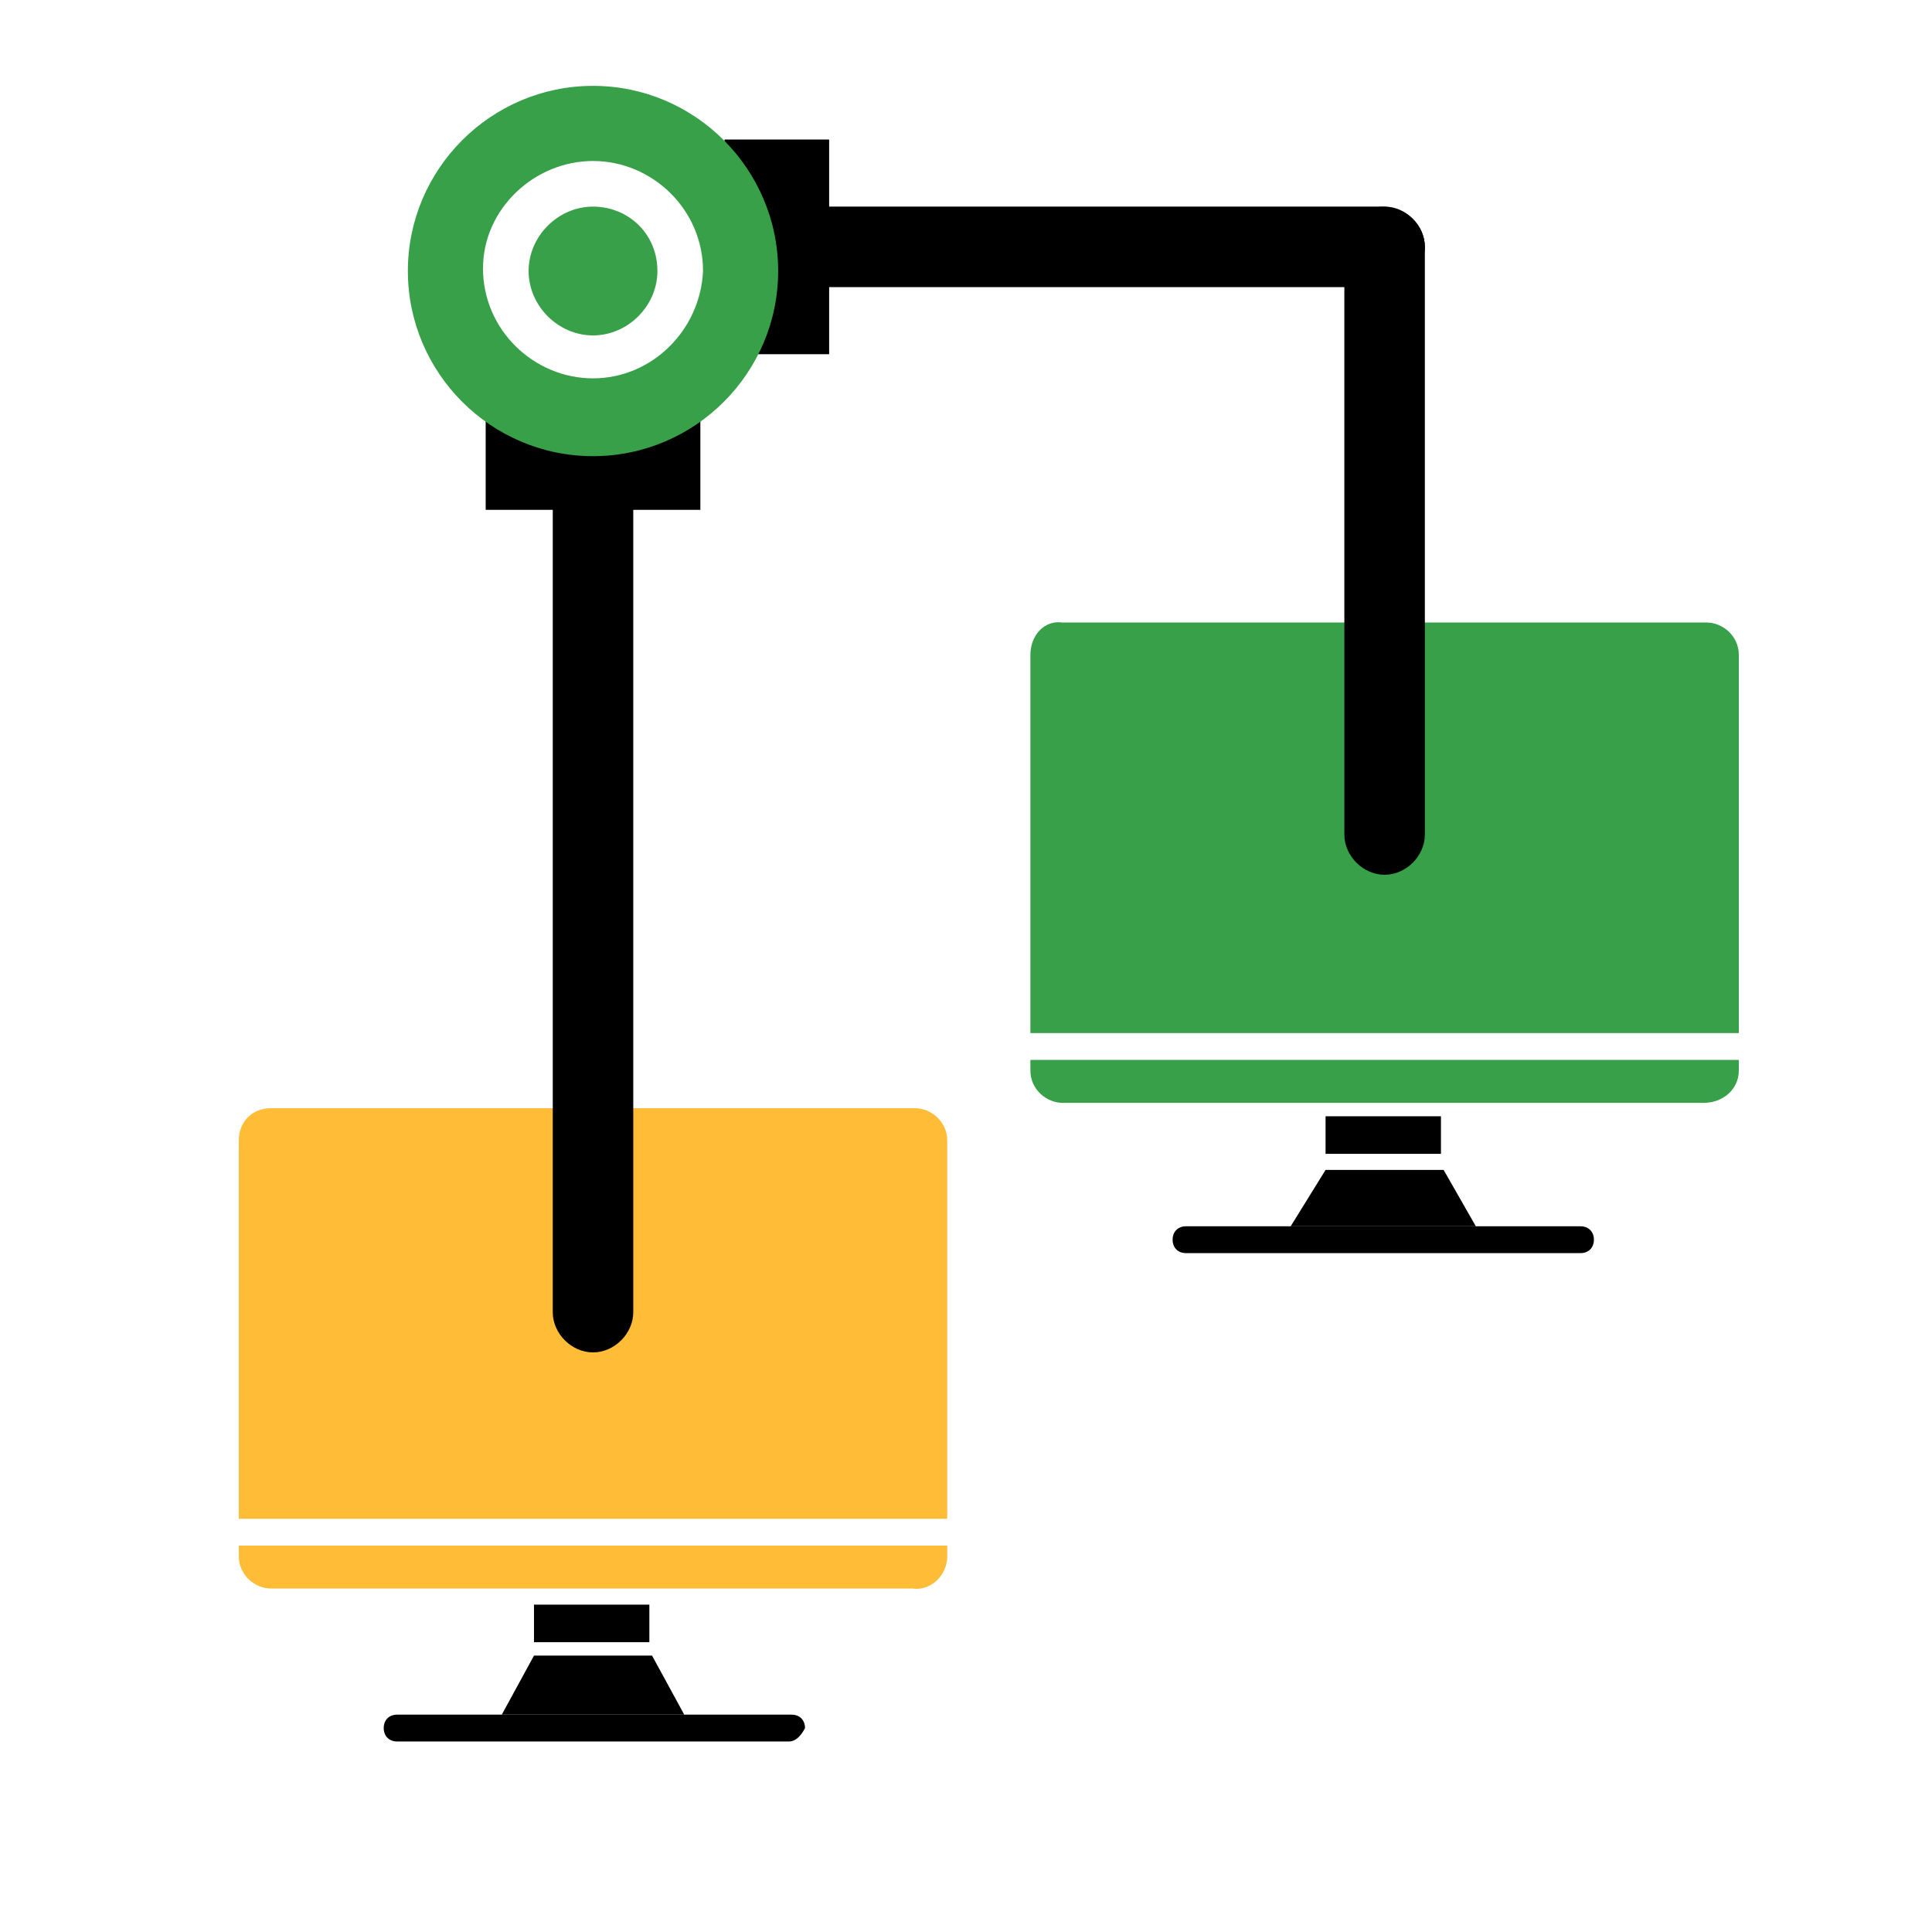 <?xml version="1.0" encoding="utf-8"?>
<!-- Generator: Adobe Illustrator 26.0.3, SVG Export Plug-In . SVG Version: 6.00 Build 0)  -->
<svg version="1.1" id="Layer_1" xmlns="http://www.w3.org/2000/svg" xmlns:xlink="http://www.w3.org/1999/xlink" x="0px" y="0px"
	 viewBox="0 0 72 72" style="enable-background:new 0 0 72 72;" xml:space="preserve">
<style type="text/css">
	.st0{fill:#FFBC37;}
	.st1{fill:#37A048;}
</style>
<g>
	<polygon points="25.5,63.9 24.3,61.7 23.9,61.7 20.3,61.7 19.9,61.7 18.7,63.9 	"/>
	<rect x="19.9" y="59.8" width="4.3" height="1.4"/>
</g>
<path d="M29.4,64.9H14.8c-0.3,0-0.5-0.2-0.5-0.5s0.2-0.5,0.5-0.5h14.7c0.3,0,0.5,0.2,0.5,0.5C29.9,64.6,29.7,64.9,29.4,64.9z"/>
<g>
	<path class="st0" d="M8.9,42.5v14.1h26.4V42.5c0-0.7-0.6-1.2-1.2-1.2h-0.3h-1.3H10.1C9.4,41.3,8.9,41.8,8.9,42.5z"/>
	<path class="st0" d="M35.3,58v-0.4H8.9V58c0,0.7,0.6,1.2,1.2,1.2H34C34.7,59.3,35.3,58.7,35.3,58z"/>
</g>
<g>
	<polygon points="55,45.7 53.8,43.6 53.4,43.6 49.8,43.6 49.4,43.6 48.1,45.7 	"/>
	<rect x="49.4" y="41.6" width="4.3" height="1.4"/>
</g>
<path d="M58.9,46.7H44.2c-0.3,0-0.5-0.2-0.5-0.5s0.2-0.5,0.5-0.5h14.7c0.3,0,0.5,0.2,0.5,0.5S59.2,46.7,58.9,46.7z"/>
<g>
	<path class="st1" d="M38.4,24.4v14.1h26.4V24.4c0-0.7-0.6-1.2-1.2-1.2h-0.3H62H39.6C38.9,23.1,38.4,23.7,38.4,24.4z"/>
	<path class="st1" d="M64.8,39.9v-0.4H38.4v0.4c0,0.7,0.6,1.2,1.2,1.2h23.9C64.2,41.1,64.8,40.6,64.8,39.9z"/>
</g>
<path d="M22.1,17.4L22.1,17.4c0.8,0,1.5,0.7,1.5,1.5v30c0,0.8-0.7,1.5-1.5,1.5l0,0c-0.8,0-1.5-0.7-1.5-1.5v-30
	C20.6,18.1,21.3,17.4,22.1,17.4z"/>
<path d="M51.6,7.7L51.6,7.7c0.8,0,1.5,0.7,1.5,1.5v21.9c0,0.8-0.7,1.5-1.5,1.5l0,0c-0.8,0-1.5-0.7-1.5-1.5V9.2
	C50.1,8.4,50.7,7.7,51.6,7.7z"/>
<path d="M53.1,9.2L53.1,9.2c0,0.8-0.7,1.5-1.5,1.5H29c-0.8,0-1.5-0.7-1.5-1.5l0,0c0-0.8,0.7-1.5,1.5-1.5h22.5
	C52.4,7.7,53.1,8.4,53.1,9.2z"/>
<rect x="18.1" y="15.1" width="8" height="3.9"/>
<rect x="27" y="5.2" width="3.9" height="8"/>
<g>
	<path class="st1" d="M22.1,7.7c-1.3,0-2.4,1.1-2.4,2.4s1.1,2.4,2.4,2.4s2.4-1.1,2.4-2.4C24.5,8.7,23.4,7.7,22.1,7.7z"/>
	<path class="st1" d="M22.1,3.2c-3.8,0-6.9,3.1-6.9,6.9s3.1,6.9,6.9,6.9s6.9-3.1,6.9-6.9S25.9,3.2,22.1,3.2z M22.1,14.1
		c-2.2,0-4.1-1.8-4.1-4.1c0-2.2,1.9-4,4.1-4s4.1,1.8,4.1,4.1C26.1,12.3,24.3,14.1,22.1,14.1z"/>
</g>
</svg>
